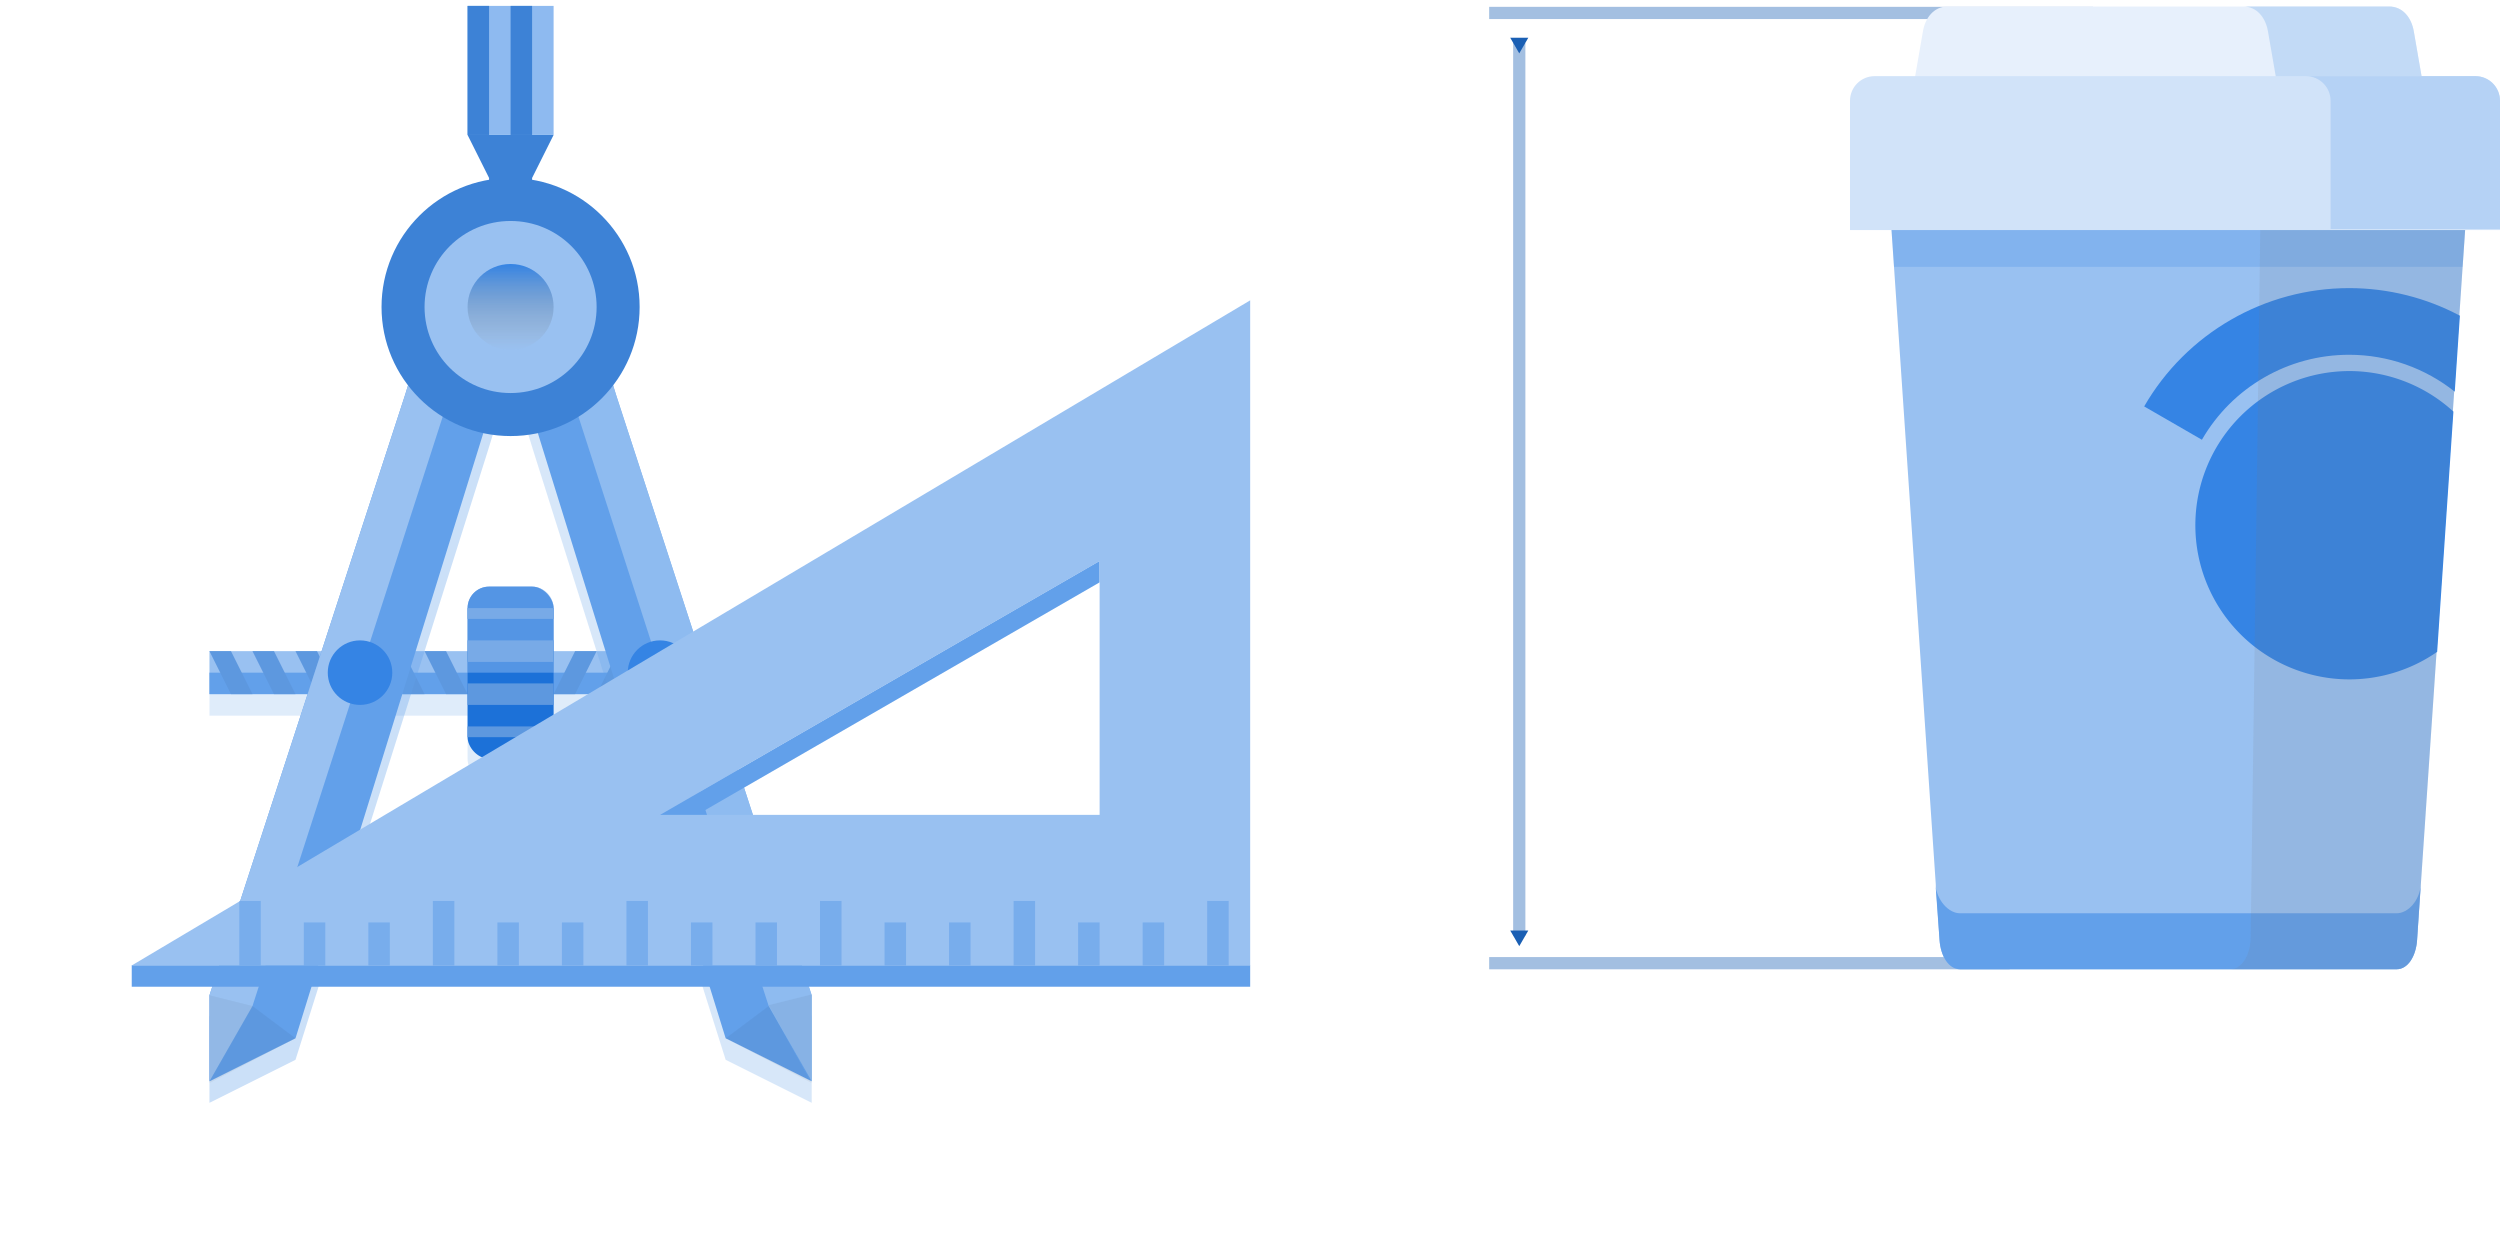 <?xml version="1.0" encoding="UTF-8" standalone="no"?>
<svg
   width="600"
   height="300"
   version="1.1"
   id="svg65"
   sodipodi:docname="resources.svg"
   xml:space="preserve"
   inkscape:version="1.4 (e7c3feb100, 2024-10-09)"
   xmlns:inkscape="http://www.inkscape.org/namespaces/inkscape"
   xmlns:sodipodi="http://sodipodi.sourceforge.net/DTD/sodipodi-0.dtd"
   xmlns:xlink="http://www.w3.org/1999/xlink"
   xmlns="http://www.w3.org/2000/svg"
   xmlns:svg="http://www.w3.org/2000/svg"><sodipodi:namedview
     id="namedview65"
     pagecolor="#ffffff"
     bordercolor="#000000"
     borderopacity="0.25"
     inkscape:showpageshadow="2"
     inkscape:pageopacity="0.0"
     inkscape:pagecheckerboard="0"
     inkscape:deskcolor="#d1d1d1"
     inkscape:zoom="1"
     inkscape:cx="370.5"
     inkscape:cy="144.5"
     inkscape:window-width="2045"
     inkscape:window-height="1190"
     inkscape:window-x="26"
     inkscape:window-y="23"
     inkscape:window-maximized="0"
     inkscape:current-layer="svg65" /><defs
     id="defs13"><linearGradient
       id="linearGradient67"><stop
         offset="0"
         style="stop-color:#3584e4;stop-opacity:1"
         id="stop66" /><stop
         offset="1"
         style="stop-color:#9a9996;stop-opacity:0"
         id="stop67" /></linearGradient><linearGradient
       xlink:href="#a"
       id="f"
       x1="59.087"
       x2="67.926"
       y1="186"
       y2="186"
       gradientTransform="translate(0,4)"
       gradientUnits="userSpaceOnUse" /><linearGradient
       id="a"><stop
         offset="0"
         style="stop-color:#acabae;stop-opacity:1"
         id="stop1" /><stop
         offset=".38"
         style="stop-color:#77767b;stop-opacity:1"
         id="stop2" /><stop
         offset="1"
         style="stop-color:#5d5c60;stop-opacity:1"
         id="stop3" /></linearGradient><linearGradient
       xlink:href="#b"
       id="i"
       x1="88"
       x2="96"
       y1="200"
       y2="200"
       gradientTransform="translate(112,-264)"
       gradientUnits="userSpaceOnUse" /><linearGradient
       id="b"><stop
         offset="0"
         style="stop-color:#9a9996;stop-opacity:1"
         id="stop4" /><stop
         offset="1"
         style="stop-color:#9a9996;stop-opacity:0"
         id="stop5" /></linearGradient><linearGradient
       xlink:href="#c"
       id="k"
       x1="-253.63"
       x2="-230.06"
       y1="-56.518"
       y2="-56.518"
       gradientUnits="userSpaceOnUse" /><linearGradient
       id="c"><stop
         offset="0"
         style="stop-color:#fc9a91;stop-opacity:1"
         id="stop6" /><stop
         offset="1"
         style="stop-color:#cb2b31;stop-opacity:1"
         id="stop7" /></linearGradient><linearGradient
       xlink:href="#d"
       id="l"
       x1="181.677"
       x2="143.246"
       y1="-139.479"
       y2="-101.048"
       gradientTransform="matrix(0.107,-0.414,0.414,-0.107,117.033,309.624)"
       gradientUnits="userSpaceOnUse" /><linearGradient
       id="d"><stop
         offset="0"
         style="stop-color:#d0bb8e;stop-opacity:1"
         id="stop8" /><stop
         offset="1"
         style="stop-color:#fff;stop-opacity:1"
         id="stop9" /></linearGradient><linearGradient
       xlink:href="#e"
       id="m"
       x1="-230.06"
       x2="-253.63"
       y1="-64.518"
       y2="-64.518"
       gradientTransform="translate(0,2.627)"
       gradientUnits="userSpaceOnUse" /><linearGradient
       id="e"><stop
         offset="0"
         style="stop-color:#c0bfbc;stop-opacity:1"
         id="stop10" /><stop
         offset=".223"
         style="stop-color:#9a9996;stop-opacity:1"
         id="stop11" /><stop
         offset=".744"
         style="stop-color:#d6d5d2;stop-opacity:1"
         id="stop12" /><stop
         offset="1"
         style="stop-color:#f6f5f4;stop-opacity:1"
         id="stop13" /></linearGradient><linearGradient
       xlink:href="#linearGradient67"
       id="g"
       x1="88"
       x2="96"
       y1="200"
       y2="200"
       gradientTransform="translate(112,-264)"
       gradientUnits="userSpaceOnUse" /><linearGradient
       xlink:href="#b"
       id="h"
       x1="88"
       x2="96"
       y1="200"
       y2="200"
       gradientTransform="translate(112,-264)"
       gradientUnits="userSpaceOnUse" /><linearGradient
       xlink:href="#c"
       id="j"
       x1="-253.63"
       x2="-230.06"
       y1="-56.518"
       y2="-56.518"
       gradientUnits="userSpaceOnUse" /><marker
       style="overflow:visible"
       id="TriangleInM"
       refX="0"
       refY="0"
       orient="auto"
       inkscape:stockid="TriangleInM"
       inkscape:isstock="true"><path
         transform="scale(-0.4)"
         style="fill:#1a5fb4;fill-opacity:1;fill-rule:evenodd;stroke:#1a5fb4;stroke-width:1pt;stroke-opacity:1"
         d="M 5.77,0 -2.88,5 V -5 Z"
         id="path4327" /></marker><marker
       style="overflow:visible"
       id="TriangleOutM"
       refX="0"
       refY="0"
       orient="auto"
       inkscape:stockid="TriangleOutM"
       inkscape:isstock="true"><path
         transform="scale(0.4)"
         style="fill:#1a5fb4;fill-opacity:1;fill-rule:evenodd;stroke:#1a5fb4;stroke-width:1pt;stroke-opacity:1"
         d="M 5.77,0 -2.88,5 V -5 Z"
         id="path4336" /></marker></defs><g
     style="display:inline;enable-background:new"
     transform="matrix(2.581,0,0,2.581,-42.644,-452.842)"
     id="g54"><path
       d="m 64,236 h 28 v 4 H 64 Z"
       style="display:inline;opacity:1;fill:#99c1f1;fill-opacity:1;stroke:none;stroke-width:14.236;stroke-linecap:butt;stroke-opacity:1;enable-background:new"
       id="path19" /><path
       d="m 36,240 h 28 v 2 H 36 Z"
       style="font-variation-settings:normal;display:inline;opacity:0.2;vector-effect:none;fill:#62a0ea;fill-opacity:1;stroke:none;stroke-width:8;stroke-linecap:square;stroke-linejoin:miter;stroke-miterlimit:4;stroke-dasharray:none;stroke-dashoffset:0;stroke-opacity:1;-inkscape-stroke:none;enable-background:new;stop-color:#000000;stop-opacity:1"
       id="path20" /><path
       d="m 64,240 h 28 v 2 H 64 Z"
       style="font-variation-settings:normal;display:inline;opacity:0.2;vector-effect:none;fill:#62a0ea;fill-opacity:1;stroke:none;stroke-width:8;stroke-linecap:square;stroke-linejoin:miter;stroke-miterlimit:4;stroke-dasharray:none;stroke-dashoffset:0;stroke-opacity:1;-inkscape-stroke:none;enable-background:new;stop-color:#000000;stop-opacity:1"
       id="path21" /><path
       d="m 36,236 h 28 v 4 H 36 Z"
       style="display:inline;opacity:1;fill:#99c1f1;fill-opacity:1;stroke:none;stroke-width:14.236;stroke-linecap:butt;stroke-opacity:1;enable-background:new"
       id="path22" /><path
       d="m 36,238 h 28 v 2 H 36 Z"
       style="display:inline;opacity:1;fill:#62a0ea;fill-opacity:1;stroke:none;stroke-width:10.066;stroke-linecap:butt;stroke-opacity:1;enable-background:new"
       id="path29" /><path
       d="m 64,238 h 28 v 2 H 64 Z"
       style="display:inline;opacity:1;fill:#62a0ea;fill-opacity:1;stroke:none;stroke-width:10.066;stroke-linecap:butt;stroke-opacity:1;enable-background:new"
       id="path23" /><path
       d="m 90,236 -2,4 h 2 l 2,-4 z m -4,0 -2,4 h 2 l 2,-4 z"
       style="display:inline;fill:#5d98df;fill-opacity:1;stroke:none;stroke-width:1px;stroke-linecap:butt;stroke-linejoin:miter;stroke-opacity:1;enable-background:new"
       id="path24" /><path
       d="m 74,236 -2,4 h 2 l 2,-4 z"
       style="font-variation-settings:normal;display:inline;opacity:1;vector-effect:none;fill:#5d98df;fill-opacity:1;stroke:none;stroke-width:1px;stroke-linecap:butt;stroke-linejoin:miter;stroke-miterlimit:4;stroke-dasharray:none;stroke-dashoffset:0;stroke-opacity:1;-inkscape-stroke:none;enable-background:new;stop-color:#000000;stop-opacity:1"
       id="path25" /><path
       d="m 78,236 -2,4 h 2 l 2,-4 z"
       style="display:inline;fill:#c0bfbc;fill-opacity:1;stroke:none;stroke-width:1px;stroke-linecap:butt;stroke-linejoin:miter;stroke-opacity:1;enable-background:new"
       id="path26" /><path
       d="m 82,236 -2,4 h 2 l 2,-4 z"
       style="font-variation-settings:normal;display:inline;opacity:1;vector-effect:none;fill:#5d98df;fill-opacity:1;stroke:none;stroke-width:1px;stroke-linecap:butt;stroke-linejoin:miter;stroke-miterlimit:4;stroke-dasharray:none;stroke-dashoffset:0;stroke-opacity:1;-inkscape-stroke:none;enable-background:new;stop-color:#000000;stop-opacity:1"
       id="path27" /><path
       d="m 46,236 2,4 h -2 l -2,-4 z m -8,0 2,4 h -2 l -2,-4 z m 4,0 2,4 h -2 l -2,-4 z"
       style="font-variation-settings:normal;display:inline;opacity:1;vector-effect:none;fill:#5d98df;fill-opacity:1;stroke:none;stroke-width:1px;stroke-linecap:butt;stroke-linejoin:miter;stroke-miterlimit:4;stroke-dasharray:none;stroke-dashoffset:0;stroke-opacity:1;-inkscape-stroke:none;enable-background:new;stop-color:#000000;stop-opacity:1"
       id="path28" /><path
       d="m 54,236 2,4 h -2 l -2,-4 z"
       style="font-variation-settings:normal;display:inline;opacity:1;vector-effect:none;fill:#5d98df;fill-opacity:1;stroke:none;stroke-width:1px;stroke-linecap:butt;stroke-linejoin:miter;stroke-miterlimit:4;stroke-dasharray:none;stroke-dashoffset:0;stroke-opacity:1;-inkscape-stroke:none;enable-background:new;stop-color:#000000;stop-opacity:1"
       id="path30" /><path
       d="M 55.36,211.388 54.178,215.21 36,270 v 8 l 8,-4 17.822,-56.426 1.182,-3.822 z"
       style="color:#000000;font-style:normal;font-variant:normal;font-weight:400;font-stretch:normal;font-size:medium;line-height:normal;font-family:sans-serif;font-variant-ligatures:normal;font-variant-position:normal;font-variant-caps:normal;font-variant-numeric:normal;font-variant-alternates:normal;font-feature-settings:normal;text-indent:0;text-align:start;text-decoration:none;text-decoration-line:none;text-decoration-style:solid;text-decoration-color:#000000;letter-spacing:normal;word-spacing:normal;text-transform:none;writing-mode:lr-tb;direction:ltr;text-orientation:mixed;dominant-baseline:auto;baseline-shift:baseline;text-anchor:start;white-space:normal;shape-padding:0;clip-rule:nonzero;display:inline;overflow:visible;visibility:visible;opacity:0.33;isolation:auto;mix-blend-mode:normal;color-interpolation:sRGB;color-interpolation-filters:linearRGB;solid-color:#000000;solid-opacity:1;vector-effect:none;fill:#62a0ea;fill-opacity:1;fill-rule:nonzero;stroke:none;stroke-width:8;stroke-linecap:square;stroke-linejoin:miter;stroke-miterlimit:4;stroke-dasharray:none;stroke-dashoffset:0;stroke-opacity:1;color-rendering:auto;image-rendering:auto;shape-rendering:auto;text-rendering:auto;enable-background:accumulate"
       id="path31" /><path
       d="M 72.64,211.388 73.822,215.21 92,270 v 8 l -8,-4 -17.822,-56.426 -1.182,-3.822 z"
       style="color:#000000;font-style:normal;font-variant:normal;font-weight:400;font-stretch:normal;font-size:medium;line-height:normal;font-family:sans-serif;font-variant-ligatures:normal;font-variant-position:normal;font-variant-caps:normal;font-variant-numeric:normal;font-variant-alternates:normal;font-feature-settings:normal;text-indent:0;text-align:start;text-decoration:none;text-decoration-line:none;text-decoration-style:solid;text-decoration-color:#000000;letter-spacing:normal;word-spacing:normal;text-transform:none;writing-mode:lr-tb;direction:ltr;text-orientation:mixed;dominant-baseline:auto;baseline-shift:baseline;text-anchor:start;white-space:normal;shape-padding:0;clip-rule:nonzero;display:inline;overflow:visible;visibility:visible;opacity:0.25;isolation:auto;mix-blend-mode:normal;color-interpolation:sRGB;color-interpolation-filters:linearRGB;solid-color:#000000;solid-opacity:1;vector-effect:none;fill:#62a0ea;fill-opacity:1;fill-rule:nonzero;stroke:none;stroke-width:8;stroke-linecap:square;stroke-linejoin:miter;stroke-miterlimit:4;stroke-dasharray:none;stroke-dashoffset:0;stroke-opacity:1;color-rendering:auto;image-rendering:auto;shape-rendering:auto;text-rendering:auto;enable-background:accumulate"
       id="path32" /><path
       d="m 60,188 2,4 v 2 h 4 v -2 l 2,-4 z"
       style="display:inline;fill:#3d82d6;fill-opacity:1;stroke:none;stroke-width:1px;stroke-linecap:butt;stroke-linejoin:miter;stroke-opacity:1;enable-background:new"
       id="path33" /><path
       d="m 58,216.654 -17.005,51"
       style="color:#000000;font-style:normal;font-variant:normal;font-weight:400;font-stretch:normal;font-size:medium;line-height:normal;font-family:sans-serif;font-variant-ligatures:normal;font-variant-position:normal;font-variant-caps:normal;font-variant-numeric:normal;font-variant-alternates:normal;font-feature-settings:normal;text-indent:0;text-align:start;text-decoration:none;text-decoration-line:none;text-decoration-style:solid;text-decoration-color:#000000;letter-spacing:normal;word-spacing:normal;text-transform:none;writing-mode:lr-tb;direction:ltr;text-orientation:mixed;dominant-baseline:auto;baseline-shift:baseline;text-anchor:start;white-space:normal;shape-padding:0;clip-rule:nonzero;display:inline;overflow:visible;visibility:visible;isolation:auto;mix-blend-mode:normal;color-interpolation:sRGB;color-interpolation-filters:linearRGB;solid-color:#000000;solid-opacity:1;vector-effect:none;fill:#000000;fill-opacity:1;fill-rule:nonzero;stroke:none;stroke-width:8;stroke-linecap:square;stroke-linejoin:miter;stroke-miterlimit:4;stroke-dasharray:none;stroke-dashoffset:0;stroke-opacity:1;color-rendering:auto;image-rendering:auto;shape-rendering:auto;text-rendering:auto;enable-background:accumulate"
       id="path34" /><path
       d="m 58,213.392 -17.005,53"
       style="color:#000000;font-style:normal;font-variant:normal;font-weight:400;font-stretch:normal;font-size:medium;line-height:normal;font-family:sans-serif;font-variant-ligatures:normal;font-variant-position:normal;font-variant-caps:normal;font-variant-numeric:normal;font-variant-alternates:normal;font-feature-settings:normal;text-indent:0;text-align:start;text-decoration:none;text-decoration-line:none;text-decoration-style:solid;text-decoration-color:#000000;letter-spacing:normal;word-spacing:normal;text-transform:none;writing-mode:lr-tb;direction:ltr;text-orientation:mixed;dominant-baseline:auto;baseline-shift:baseline;text-anchor:start;white-space:normal;shape-padding:0;clip-rule:nonzero;display:inline;overflow:visible;visibility:visible;isolation:auto;mix-blend-mode:normal;color-interpolation:sRGB;color-interpolation-filters:linearRGB;solid-color:#000000;solid-opacity:1;vector-effect:none;fill:#deddda;fill-opacity:1;fill-rule:nonzero;stroke:none;stroke-width:8;stroke-linecap:square;stroke-linejoin:miter;stroke-miterlimit:4;stroke-dasharray:none;stroke-dashoffset:0;stroke-opacity:1;color-rendering:auto;image-rendering:auto;shape-rendering:auto;text-rendering:auto;enable-background:accumulate"
       id="path35" /><path
       d="M 55.36,208.388 54.178,212.21 36,268 v 8 l 8,-4 17.822,-57.426 1.182,-3.822 z"
       style="color:#000000;font-style:normal;font-variant:normal;font-weight:400;font-stretch:normal;font-size:medium;line-height:normal;font-family:sans-serif;font-variant-ligatures:normal;font-variant-position:normal;font-variant-caps:normal;font-variant-numeric:normal;font-variant-alternates:normal;font-feature-settings:normal;text-indent:0;text-align:start;text-decoration:none;text-decoration-line:none;text-decoration-style:solid;text-decoration-color:#000000;letter-spacing:normal;word-spacing:normal;text-transform:none;writing-mode:lr-tb;direction:ltr;text-orientation:mixed;dominant-baseline:auto;baseline-shift:baseline;text-anchor:start;white-space:normal;shape-padding:0;clip-rule:nonzero;display:inline;overflow:visible;visibility:visible;isolation:auto;mix-blend-mode:normal;color-interpolation:sRGB;color-interpolation-filters:linearRGB;solid-color:#000000;solid-opacity:1;vector-effect:none;fill:#62a0ea;fill-opacity:1;fill-rule:nonzero;stroke:none;stroke-width:8;stroke-linecap:square;stroke-linejoin:miter;stroke-miterlimit:4;stroke-dasharray:none;stroke-dashoffset:0;stroke-opacity:1;color-rendering:auto;image-rendering:auto;shape-rendering:auto;text-rendering:auto;enable-background:accumulate"
       id="path36" /><path
       d="m 60,176 h 8 v 12 h -8 z"
       style="fill:#8ebaf0;fill-opacity:1;stroke-width:6;stroke-linecap:round"
       id="path37" /><path
       d="m 60,176 h 2 v 12 h -2 z m 4,0 h 2 v 12 h -2 z"
       style="opacity:1;fill:#3d82d6;fill-opacity:1;stroke:none;stroke-width:8;stroke-linecap:square;stroke-opacity:1"
       id="path38" /><path
       d="m 70,213.392 17.005,53"
       style="color:#000000;font-style:normal;font-variant:normal;font-weight:400;font-stretch:normal;font-size:medium;line-height:normal;font-family:sans-serif;font-variant-ligatures:normal;font-variant-position:normal;font-variant-caps:normal;font-variant-numeric:normal;font-variant-alternates:normal;font-feature-settings:normal;text-indent:0;text-align:start;text-decoration:none;text-decoration-line:none;text-decoration-style:solid;text-decoration-color:#000000;letter-spacing:normal;word-spacing:normal;text-transform:none;writing-mode:lr-tb;direction:ltr;text-orientation:mixed;dominant-baseline:auto;baseline-shift:baseline;text-anchor:start;white-space:normal;shape-padding:0;clip-rule:nonzero;display:inline;overflow:visible;visibility:visible;isolation:auto;mix-blend-mode:normal;color-interpolation:sRGB;color-interpolation-filters:linearRGB;solid-color:#000000;solid-opacity:1;vector-effect:none;fill:#deddda;fill-opacity:1;fill-rule:nonzero;stroke:none;stroke-width:8;stroke-linecap:square;stroke-linejoin:miter;stroke-miterlimit:4;stroke-dasharray:none;stroke-dashoffset:0;stroke-opacity:1;color-rendering:auto;image-rendering:auto;shape-rendering:auto;text-rendering:auto;enable-background:accumulate"
       id="path39" /><path
       d="M 72.64,208.388 73.822,212.21 92,268 v 8 l -8,-4 -17.822,-57.426 -1.182,-3.822 z"
       style="color:#000000;font-style:normal;font-variant:normal;font-weight:400;font-stretch:normal;font-size:medium;line-height:normal;font-family:sans-serif;font-variant-ligatures:normal;font-variant-position:normal;font-variant-caps:normal;font-variant-numeric:normal;font-variant-alternates:normal;font-feature-settings:normal;text-indent:0;text-align:start;text-decoration:none;text-decoration-line:none;text-decoration-style:solid;text-decoration-color:#000000;letter-spacing:normal;word-spacing:normal;text-transform:none;writing-mode:lr-tb;direction:ltr;text-orientation:mixed;dominant-baseline:auto;baseline-shift:baseline;text-anchor:start;white-space:normal;shape-padding:0;clip-rule:nonzero;display:inline;overflow:visible;visibility:visible;isolation:auto;mix-blend-mode:normal;color-interpolation:sRGB;color-interpolation-filters:linearRGB;solid-color:#000000;solid-opacity:1;vector-effect:none;fill:#62a0ea;fill-opacity:1;fill-rule:nonzero;stroke:none;stroke-width:8;stroke-linecap:square;stroke-linejoin:miter;stroke-miterlimit:4;stroke-dasharray:none;stroke-dashoffset:0;stroke-opacity:1;color-rendering:auto;image-rendering:auto;shape-rendering:auto;text-rendering:auto;enable-background:accumulate"
       id="path40" /><path
       d="M 72.64,208.388 73.822,212.21 92,268 v 8 l -4,-7 -19.182,-59.43 z"
       style="color:#000000;font-style:normal;font-variant:normal;font-weight:400;font-stretch:normal;font-size:medium;line-height:normal;font-family:sans-serif;font-variant-ligatures:normal;font-variant-position:normal;font-variant-caps:normal;font-variant-numeric:normal;font-variant-alternates:normal;font-feature-settings:normal;text-indent:0;text-align:start;text-decoration:none;text-decoration-line:none;text-decoration-style:solid;text-decoration-color:#000000;letter-spacing:normal;word-spacing:normal;text-transform:none;writing-mode:lr-tb;direction:ltr;text-orientation:mixed;dominant-baseline:auto;baseline-shift:baseline;text-anchor:start;white-space:normal;shape-padding:0;clip-rule:nonzero;display:inline;overflow:visible;visibility:visible;opacity:0.8;isolation:auto;mix-blend-mode:normal;color-interpolation:sRGB;color-interpolation-filters:linearRGB;solid-color:#000000;solid-opacity:1;vector-effect:none;fill:#99c1f1;fill-opacity:1;fill-rule:nonzero;stroke:none;stroke-width:8;stroke-linecap:square;stroke-linejoin:miter;stroke-miterlimit:4;stroke-dasharray:none;stroke-dashoffset:0;stroke-opacity:1;color-rendering:auto;image-rendering:auto;shape-rendering:auto;text-rendering:auto;enable-background:accumulate"
       id="path41" /><path
       d="m 70,213.392 17.005,51"
       style="color:#000000;font-style:normal;font-variant:normal;font-weight:400;font-stretch:normal;font-size:medium;line-height:normal;font-family:sans-serif;font-variant-ligatures:normal;font-variant-position:normal;font-variant-caps:normal;font-variant-numeric:normal;font-variant-alternates:normal;font-feature-settings:normal;text-indent:0;text-align:start;text-decoration:none;text-decoration-line:none;text-decoration-style:solid;text-decoration-color:#000000;letter-spacing:normal;word-spacing:normal;text-transform:none;writing-mode:lr-tb;direction:ltr;text-orientation:mixed;dominant-baseline:auto;baseline-shift:baseline;text-anchor:start;white-space:normal;shape-padding:0;clip-rule:nonzero;display:inline;overflow:visible;visibility:visible;isolation:auto;mix-blend-mode:normal;color-interpolation:sRGB;color-interpolation-filters:linearRGB;solid-color:#000000;solid-opacity:1;vector-effect:none;fill:#deddda;fill-opacity:1;fill-rule:nonzero;stroke:none;stroke-width:8;stroke-linecap:square;stroke-linejoin:miter;stroke-miterlimit:4;stroke-dasharray:none;stroke-dashoffset:0;stroke-opacity:1;color-rendering:auto;image-rendering:auto;shape-rendering:auto;text-rendering:auto;enable-background:accumulate"
       id="path42" /><path
       d="M 55.36,208.388 54.178,212.21 36,268 v 8 l 4,-7 19.182,-59.43 z"
       style="color:#000000;font-style:normal;font-variant:normal;font-weight:400;font-stretch:normal;font-size:medium;line-height:normal;font-family:sans-serif;font-variant-ligatures:normal;font-variant-position:normal;font-variant-caps:normal;font-variant-numeric:normal;font-variant-alternates:normal;font-feature-settings:normal;text-indent:0;text-align:start;text-decoration:none;text-decoration-line:none;text-decoration-style:solid;text-decoration-color:#000000;letter-spacing:normal;word-spacing:normal;text-transform:none;writing-mode:lr-tb;direction:ltr;text-orientation:mixed;dominant-baseline:auto;baseline-shift:baseline;text-anchor:start;white-space:normal;shape-padding:0;clip-rule:nonzero;display:inline;overflow:visible;visibility:visible;opacity:1;isolation:auto;mix-blend-mode:normal;color-interpolation:sRGB;color-interpolation-filters:linearRGB;solid-color:#000000;solid-opacity:1;vector-effect:none;fill:#99c1f1;fill-opacity:1;fill-rule:nonzero;stroke:none;stroke-width:8;stroke-linecap:square;stroke-linejoin:miter;stroke-miterlimit:4;stroke-dasharray:none;stroke-dashoffset:0;stroke-opacity:1;color-rendering:auto;image-rendering:auto;shape-rendering:auto;text-rendering:auto;enable-background:accumulate"
       id="path43" /><circle
       cx="64"
       cy="204"
       r="12"
       style="fill:#3d82d6;fill-opacity:1;stroke:none;stroke-width:8;stroke-linecap:round"
       id="circle43" /><circle
       cx="64"
       cy="204"
       r="8"
       style="fill:#99c1f1;fill-opacity:1;stroke:none;stroke-width:8;stroke-linecap:round"
       id="circle44" /><path
       d="m 36,276.159 4,-7.159 4,3 z m 56,0 -4,-7.159 -4,3 z"
       style="opacity:0.05;fill:#000000;fill-opacity:1;fill-rule:evenodd;stroke:none;stroke-width:1px;stroke-linecap:butt;stroke-linejoin:miter;stroke-opacity:1"
       id="path44" /><path
       d="M 36,276.159 40,269 36,268 Z m 56,-0.079 -4,-7.16 4,-1 z"
       style="opacity:0.05;fill:#000000;fill-opacity:1;fill-rule:evenodd;stroke:none;stroke-width:1px;stroke-linecap:butt;stroke-linejoin:miter;stroke-opacity:1"
       id="path45" /><circle
       cx="204"
       cy="-64"
       r="4"
       style="fill:url(#g);fill-opacity:1;stroke:none;stroke-width:8;stroke-linecap:round"
       transform="rotate(90)"
       id="circle45" /><path
       d="m 70,236 -2,4 h 2 l 2,-4 z m -4,0 -2,4 h 2 l 2,-4 z m -4,0 -2,4 h 2 l 2,-4 z"
       style="font-variation-settings:normal;display:inline;opacity:1;vector-effect:none;fill:#5d98df;fill-opacity:1;stroke:none;stroke-width:1px;stroke-linecap:butt;stroke-linejoin:miter;stroke-miterlimit:4;stroke-dasharray:none;stroke-dashoffset:0;stroke-opacity:1;-inkscape-stroke:none;enable-background:new;stop-color:#000000;stop-opacity:1"
       id="path46" /><path
       d="m 58,236 2,4 h -2 l -2,-4 z"
       style="font-variation-settings:normal;display:inline;opacity:1;vector-effect:none;fill:#5d98df;fill-opacity:1;stroke:none;stroke-width:1px;stroke-linecap:butt;stroke-linejoin:miter;stroke-miterlimit:4;stroke-dasharray:none;stroke-dashoffset:0;stroke-opacity:1;-inkscape-stroke:none;enable-background:new;stop-color:#000000;stop-opacity:1"
       id="path47" /><path
       d="m 60,240 v 6 c 0,1.108 0.892,2 2,2 h 4 c 1.108,0 2,-0.892 2,-2 v -6 z"
       style="opacity:0.2;fill:#62a0ea;fill-opacity:1;stroke:none;stroke-width:8;stroke-linecap:square;stroke-opacity:1"
       id="path48" /><rect
       width="8"
       height="16"
       x="60"
       y="230"
       rx="2"
       ry="2"
       style="fill:#1c71d8;fill-opacity:1;stroke:none;stroke-width:8;stroke-linecap:square;stroke-opacity:1"
       id="rect48" /><path
       d="m 235,60 h 2 v 8 h -2 z"
       style="font-variation-settings:normal;opacity:1;vector-effect:none;fill:#5d98df;fill-opacity:1;stroke:none;stroke-width:1px;stroke-linecap:butt;stroke-linejoin:miter;stroke-miterlimit:4;stroke-dasharray:none;stroke-dashoffset:0;stroke-opacity:1;-inkscape-stroke:none;stop-color:#000000;stop-opacity:1"
       transform="matrix(0,1,1,0,0,0)"
       id="path49" /><path
       d="m 232,-68 h 1 v 8 h -1 z"
       style="font-variation-settings:normal;opacity:1;vector-effect:none;fill:#5d98df;fill-opacity:1;stroke:none;stroke-width:1px;stroke-linecap:butt;stroke-linejoin:miter;stroke-miterlimit:4;stroke-dasharray:none;stroke-dashoffset:0;stroke-opacity:1;-inkscape-stroke:none;stop-color:#000000;stop-opacity:1"
       transform="rotate(90)"
       id="path50" /><path
       d="m 239,60 h 2 v 8 h -2 z"
       style="font-variation-settings:normal;opacity:1;vector-effect:none;fill:#5d98df;fill-opacity:1;stroke:none;stroke-width:1px;stroke-linecap:butt;stroke-linejoin:miter;stroke-miterlimit:4;stroke-dasharray:none;stroke-dashoffset:0;stroke-opacity:1;-inkscape-stroke:none;stop-color:#000000;stop-opacity:1"
       transform="matrix(0,1,1,0,0,0)"
       id="path51" /><path
       d="m 243,-68 h 1 v 8 h -1 z"
       style="font-variation-settings:normal;opacity:1;vector-effect:none;fill:#5d98df;fill-opacity:1;stroke:none;stroke-width:1px;stroke-linecap:butt;stroke-linejoin:miter;stroke-miterlimit:4;stroke-dasharray:none;stroke-dashoffset:0;stroke-opacity:1;-inkscape-stroke:none;stop-color:#000000;stop-opacity:1"
       transform="rotate(90)"
       id="path52" /><path
       d="m 60,238 v -6 c 0,-1.108 0.892,-2 2,-2 h 4 c 1.108,0 2,0.892 2,2 v 6 z"
       style="opacity:1;fill:#99c1f1;fill-opacity:0.451;stroke:none;stroke-width:8;stroke-linecap:square;stroke-opacity:1"
       id="path53" /><circle
       cx="50"
       cy="238"
       r="3"
       style="opacity:1;vector-effect:none;fill:#3584e4;fill-opacity:1;stroke:none;stroke-width:8;stroke-linecap:round;stroke-linejoin:miter;stroke-miterlimit:4;stroke-dasharray:none;stroke-dashoffset:0;stroke-opacity:1;marker:none;marker-start:none;marker-mid:none;marker-end:none;paint-order:normal"
       id="circle53" /><circle
       cx="77.895"
       cy="238"
       r="3"
       style="opacity:1;vector-effect:none;fill:#3584e4;fill-opacity:1;stroke:none;stroke-width:8;stroke-linecap:round;stroke-linejoin:miter;stroke-miterlimit:4;stroke-dasharray:none;stroke-dashoffset:0;stroke-opacity:1;marker:none;marker-start:none;marker-mid:none;marker-end:none;paint-order:normal"
       id="circle54" /></g><g
     style="display:inline;stroke-width:1.086;enable-background:new"
     id="g60"
     transform="matrix(-1,0,0,1,249.455,-250)"><path
       d="m 96.471,258.883 -13.333,-13.334 40.271,-40.27 13.334,13.333 z"
       style="display:inline;fill:#f5c211;fill-opacity:1;stroke:none;stroke-width:0.55px;stroke-linecap:butt;stroke-linejoin:miter;stroke-opacity:1;enable-background:new"
       transform="matrix(0.195,-2.385,-2.385,0.195,1013.365,342.884)"
       id="path54" /><path
       d="m 86.438,248.917 -5,-5 40.305,-40.305 5,5 z"
       style="display:inline;opacity:1;fill:#e5a50a;fill-opacity:1;stroke:none;stroke-width:0.389px;stroke-linecap:butt;stroke-linejoin:miter;stroke-opacity:1;enable-background:new"
       transform="matrix(0.195,-2.385,-2.385,0.195,1013.365,342.884)"
       id="path55" /><path
       d="m 93.104,255.583 5,5 40.305,-40.305 -5,-5 z"
       style="display:inline;opacity:1;fill:#f8e45c;fill-opacity:1;stroke:none;stroke-width:0.389px;stroke-linecap:butt;stroke-linejoin:miter;stroke-opacity:1;enable-background:new"
       transform="matrix(0.195,-2.385,-2.385,0.195,1013.365,342.884)"
       id="path56" /><g
       style="fill:#5e5c64"
       transform="matrix(0.195,-2.385,-2.385,0.195,1018.16,338.09)"
       id="g58"><g
         style="fill:#5e5c64;fill-opacity:1"
         id="g57"><path
           d="m -253.63,-66.518 h 23.57 v 8 h -23.57 z"
           style="opacity:1;vector-effect:none;fill:url(#j);fill-opacity:1;stroke:none;stroke-width:2.171;stroke-linecap:round;stroke-linejoin:miter;stroke-miterlimit:4;stroke-dasharray:none;stroke-dashoffset:0;stroke-opacity:1"
           transform="rotate(-135,0.414,-1)"
           id="path57" /></g><ellipse
         cx="-241.845"
         cy="-56.518"
         rx="11.785"
         ry="10"
         style="opacity:1;fill:url(#k);fill-opacity:1;stroke:none;stroke-width:2.171;stroke-linecap:round;stroke-miterlimit:4;stroke-dasharray:none;stroke-opacity:1"
         transform="rotate(-135)"
         id="ellipse57" /></g><path
       d="m 79.77,262.25 1.668,-18.333 16.666,16.666 z"
       style="display:inline;opacity:1;vector-effect:none;fill:url(#l);fill-opacity:1;stroke:none;stroke-width:13.559;stroke-linecap:round;stroke-linejoin:miter;stroke-miterlimit:4;stroke-dasharray:none;stroke-dashoffset:0;stroke-opacity:1;marker:none;marker-start:none;marker-mid:none;marker-end:none;paint-order:normal;enable-background:new"
       transform="matrix(0.195,-2.385,-2.385,0.195,1013.365,342.884)"
       id="path58" /><path
       d="m 79.77,262.25 0.725,-7.962 7.238,7.238 z"
       style="display:inline;opacity:1;vector-effect:none;fill:#3d3846;fill-opacity:1;stroke:none;stroke-width:13.559;stroke-linecap:round;stroke-linejoin:miter;stroke-miterlimit:4;stroke-dasharray:none;stroke-dashoffset:0;stroke-opacity:1;marker:none;marker-start:none;marker-mid:none;marker-end:none;paint-order:normal;enable-background:new"
       transform="matrix(0.195,-2.385,-2.385,0.195,1013.365,342.884)"
       id="path59" /><path
       d="m -253.63,-65.89 h 23.57 v 8 h -23.57 z"
       style="opacity:1;fill:url(#m);fill-opacity:1;stroke:none;stroke-width:2.171;stroke-linecap:round;stroke-miterlimit:4;stroke-dasharray:none;stroke-opacity:1"
       transform="matrix(1.548,1.548,1.825,-1.825,1013.365,342.884)"
       id="path60" /></g><g
     style="display:inline;enable-background:new"
     id="g65"
     transform="translate(-268.602,-163.23)"><path
       d="M 102,76.4 61.125,100 H 64.59 L 102,78.4 Z M 12,114 v 2 h 104 v -2 H 35 Z"
       style="color:#000000;font-style:normal;font-variant:normal;font-weight:400;font-stretch:normal;font-size:medium;line-height:normal;font-family:sans-serif;font-variant-ligatures:normal;font-variant-position:normal;font-variant-caps:normal;font-variant-numeric:normal;font-variant-alternates:normal;font-feature-settings:normal;text-indent:0;text-align:start;text-decoration:none;text-decoration-line:none;text-decoration-style:solid;text-decoration-color:#000000;letter-spacing:normal;word-spacing:normal;text-transform:none;writing-mode:lr-tb;direction:ltr;text-orientation:mixed;dominant-baseline:auto;baseline-shift:baseline;text-anchor:start;white-space:normal;shape-padding:0;clip-rule:nonzero;display:inline;overflow:visible;visibility:visible;opacity:1;isolation:auto;mix-blend-mode:normal;color-interpolation:sRGB;color-interpolation-filters:linearRGB;solid-color:#000000;solid-opacity:1;vector-effect:none;fill:#62a0ea;fill-opacity:1;fill-rule:nonzero;stroke:none;stroke-width:14;stroke-linecap:butt;stroke-linejoin:miter;stroke-miterlimit:4;stroke-dasharray:none;stroke-dashoffset:0;stroke-opacity:1;color-rendering:auto;image-rendering:auto;shape-rendering:auto;text-rendering:auto;enable-background:accumulate"
       transform="matrix(2.581,0,0,2.581,269.248,100.645)"
       id="path61" /><path
       d="M 116,224.152 12,286 H 116 Z M 102,248.4 V 272 H 61.125 Z"
       style="color:#000000;font-style:normal;font-variant:normal;font-weight:400;font-stretch:normal;font-size:medium;line-height:normal;font-family:sans-serif;font-variant-ligatures:normal;font-variant-position:normal;font-variant-caps:normal;font-variant-numeric:normal;font-variant-alternates:normal;font-feature-settings:normal;text-indent:0;text-align:start;text-decoration:none;text-decoration-line:none;text-decoration-style:solid;text-decoration-color:#000000;letter-spacing:normal;word-spacing:normal;text-transform:none;writing-mode:lr-tb;direction:ltr;text-orientation:mixed;dominant-baseline:auto;baseline-shift:baseline;text-anchor:start;white-space:normal;shape-padding:0;clip-rule:nonzero;display:inline;overflow:visible;visibility:visible;opacity:1;isolation:auto;mix-blend-mode:normal;color-interpolation:sRGB;color-interpolation-filters:linearRGB;solid-color:#000000;solid-opacity:1;vector-effect:none;fill:#99c1f1;fill-opacity:1;fill-rule:nonzero;stroke:none;stroke-width:14;stroke-linecap:butt;stroke-linejoin:miter;stroke-miterlimit:4;stroke-dasharray:none;stroke-dashoffset:0;stroke-opacity:1;color-rendering:auto;image-rendering:auto;shape-rendering:auto;text-rendering:auto;enable-background:accumulate"
       transform="matrix(2.581,0,0,2.581,269.248,-343.226)"
       id="path62" /><g
       style="opacity:0.6;stroke:#26a269"
       id="g64"><path
         d="m 107,282 v 4 m -6,-4 v 4 m -12,-4 v 4 m -6,-4 v 4 m -12,-4 v 4 m -6,-4 v 4 m -12,-4 v 4 m -6,-4 v 4 m -12,-4 v 4 m -6,-4 v 4"
         style="fill:#94b7e2;fill-opacity:1;stroke:#62a0ea;stroke-width:2;stroke-linecap:butt;stroke-linejoin:miter;stroke-miterlimit:4;stroke-dasharray:none;stroke-opacity:1"
         transform="matrix(2.581,0,0,2.581,269.248,-343.226)"
         id="path63" /><path
         d="m 113,280 v 6 m -18,-6 v 6 m -18,-6 v 6 m -18,-6 v 6 m -18,-6 v 6 m -18,-6 v 6"
         style="display:inline;fill:#62a0ea;fill-opacity:1;stroke:#62a0ea;stroke-width:2;stroke-linecap:butt;stroke-linejoin:miter;stroke-miterlimit:4;stroke-dasharray:none;stroke-opacity:1;enable-background:new"
         transform="matrix(2.581,0,0,2.581,269.248,-343.226)"
         id="path64" /></g></g><g
     id="g1110"
     transform="matrix(-1,0,0,1,941.727,-751.379)"><path
       d="M 584.327,754.486 H 439.4"
       stroke-width="11.427"
       id="path3884-2"
       sodipodi:nodetypes="cc"
       style="font-variation-settings:normal;opacity:0.4;vector-effect:none;fill:none;fill-opacity:1;stroke:#1a5fb4;stroke-width:2.934;stroke-linecap:butt;stroke-linejoin:miter;stroke-miterlimit:4;stroke-dasharray:none;stroke-dashoffset:0;stroke-opacity:1;stop-color:#000000" /><path
       d="M 584.327,982.544 H 459.4"
       stroke-width="11.427"
       id="path3882-0"
       sodipodi:nodetypes="cc"
       style="font-variation-settings:normal;opacity:0.4;vector-effect:none;fill:none;fill-opacity:1;stroke:#1a5fb4;stroke-width:2.934;stroke-linecap:butt;stroke-linejoin:miter;stroke-miterlimit:4;stroke-dasharray:none;stroke-dashoffset:0;stroke-opacity:1;stop-color:#000000" /><path
       d="M 577.103,761.69 V 975.958"
       opacity="0.4"
       marker-start="url(#o-1)"
       marker-end="url(#p-7)"
       id="path3255-2"
       style="fill:none;stroke:#1a5fb4;stroke-width:2.934;marker-start:url(#TriangleInM);marker-end:url(#TriangleOutM)"
       sodipodi:nodetypes="cc" /></g><g
     id="g595"
     transform="translate(-2029,6080.535)"><path
       style="opacity:1;vector-effect:none;fill:#99c1f1;fill-opacity:1;stroke:none;stroke-width:15.244;stroke-linecap:butt;stroke-linejoin:miter;stroke-miterlimit:4;stroke-dasharray:none;stroke-dashoffset:0;stroke-opacity:1;marker:none;marker-start:none;marker-mid:none;marker-end:none;paint-order:normal"
       d="m 2488.478,-6039.913 h 126.636 c 3.284,0 6.244,3.81 5.927,8.493 l -11.939,176.479 c -0.262,3.875 -2.188,7.028 -4.905,7.028 H 2499.395 c -2.717,0 -4.643,-3.153 -4.905,-7.028 l -11.939,-176.479 c -0.317,-4.683 2.643,-8.493 5.927,-8.493 z"
       id="path24476"
       inkscape:connector-curvature="0"
       sodipodi:nodetypes="sssssssss" /><path
       inkscape:connector-curvature="0"
       id="path24508"
       d="m 2488.479,-6039.914 c -3.284,0 -6.245,3.809 -5.928,8.492 l 1.012,14.941 h 136.467 l 1.012,-14.941 c 0.317,-4.683 -2.644,-8.492 -5.928,-8.492 z"
       style="opacity:0.23;vector-effect:none;fill:#3584e4;fill-opacity:1;stroke:none;stroke-width:15.244;stroke-linecap:butt;stroke-linejoin:miter;stroke-miterlimit:4;stroke-dasharray:none;stroke-dashoffset:0;stroke-opacity:1;marker:none;marker-start:none;marker-mid:none;marker-end:none;paint-order:normal" /><path
       sodipodi:nodetypes="cssccsscc"
       inkscape:connector-curvature="0"
       id="path24502"
       d="m 2494.49,-5854.941 c 0.262,3.875 2.187,7.027 4.904,7.027 h 104.803 c 2.717,0 4.642,-3.152 4.904,-7.027 l 0.884,-13.303 c -0.262,3.875 -3.071,6.895 -5.788,6.895 h -104.803 c -2.717,0 -5.614,-3.108 -5.877,-6.983 z"
       style="opacity:1;vector-effect:none;fill:#62a0ea;fill-opacity:1;stroke:none;stroke-width:15.244;stroke-linecap:butt;stroke-linejoin:miter;stroke-miterlimit:4;stroke-dasharray:none;stroke-dashoffset:0;stroke-opacity:1;marker:none;marker-start:none;marker-mid:none;marker-end:none;paint-order:normal" /><path
       inkscape:connector-curvature="0"
       id="path24490"
       d="m 2592.884,-5991.48 a 37,37 0 0 0 -37,37 37,37 0 0 0 37,37 37,37 0 0 0 21.035,-6.613 l 3.902,-57.66 a 37,37 0 0 0 -24.938,-9.727 z"
       style="opacity:1;vector-effect:none;fill:#3584e4;fill-opacity:1;stroke:none;stroke-width:16;stroke-linecap:butt;stroke-linejoin:miter;stroke-miterlimit:4;stroke-dasharray:none;stroke-dashoffset:0;stroke-opacity:1;marker:none;marker-start:none;marker-mid:none;marker-end:none;paint-order:normal" /><path
       inkscape:connector-curvature="0"
       id="path24495"
       d="m 2592.784,-6011.389 c -20.276,0 -39.044,10.835 -49.182,28.395 l 13.855,8 c 7.293,-12.632 20.74,-20.395 35.326,-20.395 9.37,0 18.259,3.217 25.359,8.857 l 1.234,-18.238 c -8.061,-4.274 -17.163,-6.619 -26.594,-6.619 z"
       style="color:#000000;font-style:normal;font-variant:normal;font-weight:normal;font-stretch:normal;font-size:medium;line-height:normal;font-family:sans-serif;font-variant-ligatures:normal;font-variant-position:normal;font-variant-caps:normal;font-variant-numeric:normal;font-variant-alternates:normal;font-feature-settings:normal;text-indent:0;text-align:start;text-decoration:none;text-decoration-line:none;text-decoration-style:solid;text-decoration-color:#000000;letter-spacing:normal;word-spacing:normal;text-transform:none;writing-mode:lr-tb;direction:ltr;text-orientation:mixed;dominant-baseline:auto;baseline-shift:baseline;text-anchor:start;white-space:normal;shape-padding:0;clip-rule:nonzero;display:inline;overflow:visible;visibility:visible;opacity:1;isolation:auto;mix-blend-mode:normal;color-interpolation:sRGB;color-interpolation-filters:linearRGB;solid-color:#000000;solid-opacity:1;vector-effect:none;fill:#3584e4;fill-opacity:1;fill-rule:nonzero;stroke:none;stroke-width:16;stroke-linecap:butt;stroke-linejoin:miter;stroke-miterlimit:4;stroke-dasharray:none;stroke-dashoffset:0;stroke-opacity:1;marker:none;paint-order:normal;color-rendering:auto;image-rendering:auto;shape-rendering:auto;text-rendering:auto;enable-background:accumulate" /><path
       sodipodi:nodetypes="ccccsccsc"
       inkscape:connector-curvature="0"
       id="path24513"
       d="m 2565.616,-6039.914 c 3.284,0 6.245,3.809 5.928,8.492 l -2.393,176.481 c -0.262,3.875 -2.187,7.027 -4.904,7.027 h 39.951 c 2.717,0 4.642,-3.152 4.904,-7.027 l 11.939,-176.481 c 0.317,-4.683 -2.644,-8.492 -5.928,-8.492 z"
       style="opacity:0.13;vector-effect:none;fill:#77767b;fill-opacity:1;stroke:none;stroke-width:15.244;stroke-linecap:butt;stroke-linejoin:miter;stroke-miterlimit:4;stroke-dasharray:none;stroke-dashoffset:0;stroke-opacity:1;marker:none;marker-start:none;marker-mid:none;marker-end:none;paint-order:normal" /><path
       style="opacity:1;vector-effect:none;fill:#e7f0fc;fill-opacity:1;stroke:none;stroke-width:12.735;stroke-linecap:butt;stroke-linejoin:miter;stroke-miterlimit:4;stroke-dasharray:none;stroke-dashoffset:0;stroke-opacity:1;marker:none;marker-start:none;marker-mid:none;marker-end:none;paint-order:normal"
       d="m 2496.437,-6078.975 h 105.942 c 3.284,0 5.366,2.692 5.927,5.927 l 3.98,22.966 c 0.599,3.454 -2.822,6.327 -6.327,6.327 h -113.1 c -3.506,0 -6.926,-2.873 -6.328,-6.327 l 3.98,-22.966 c 0.561,-3.235 2.643,-5.927 5.927,-5.927 z"
       id="path24474"
       inkscape:connector-curvature="0"
       sodipodi:nodetypes="sssssssss" /><path
       inkscape:connector-curvature="0"
       style="opacity:1;vector-effect:none;fill:#c2daf6;fill-opacity:1;stroke:none;stroke-width:12.735;stroke-linecap:butt;stroke-linejoin:miter;stroke-miterlimit:4;stroke-dasharray:none;stroke-dashoffset:0;stroke-opacity:1;marker:none;marker-start:none;marker-mid:none;marker-end:none;paint-order:normal"
       d="m 2567.377,-6078.974 c 3.284,0 5.367,2.692 5.928,5.928 l 3.978,22.965 c 0.599,3.454 -2.821,6.328 -6.326,6.328 h 35.002 c 3.505,0 6.925,-2.874 6.326,-6.328 l -3.979,-22.965 c -0.561,-3.235 -2.644,-5.928 -5.928,-5.928 z"
       id="path24482" /><path
       sodipodi:nodetypes="sssccss"
       inkscape:connector-curvature="0"
       id="rect24484"
       d="m 2478.927,-6062.26 h 144.146 c 3.284,0 5.927,2.643 5.927,5.927 v 31.008 h -156 v -31.008 c 0,-3.284 2.643,-5.927 5.927,-5.927 z"
       style="opacity:1;vector-effect:none;fill:#d1e3f9;fill-opacity:1;stroke:none;stroke-width:12.735;stroke-linecap:butt;stroke-linejoin:miter;stroke-miterlimit:4;stroke-dasharray:none;stroke-dashoffset:0;stroke-opacity:1;marker:none;marker-start:none;marker-mid:none;marker-end:none;paint-order:normal" /><path
       sodipodi:nodetypes="csccssc"
       inkscape:connector-curvature="0"
       style="opacity:1;vector-effect:none;fill:#b5d2f5;fill-opacity:1;stroke:none;stroke-width:12.735;stroke-linecap:butt;stroke-linejoin:miter;stroke-miterlimit:4;stroke-dasharray:none;stroke-dashoffset:0;stroke-opacity:1;marker:none;marker-start:none;marker-mid:none;marker-end:none;paint-order:normal"
       d="m 2582.414,-6062.26 c 3.284,0 5.928,2.642 5.928,5.926 v 30.758 H 2629 v -30.758 c 0,-3.284 -2.644,-5.926 -5.928,-5.926 z"
       id="path24488" /></g></svg>
